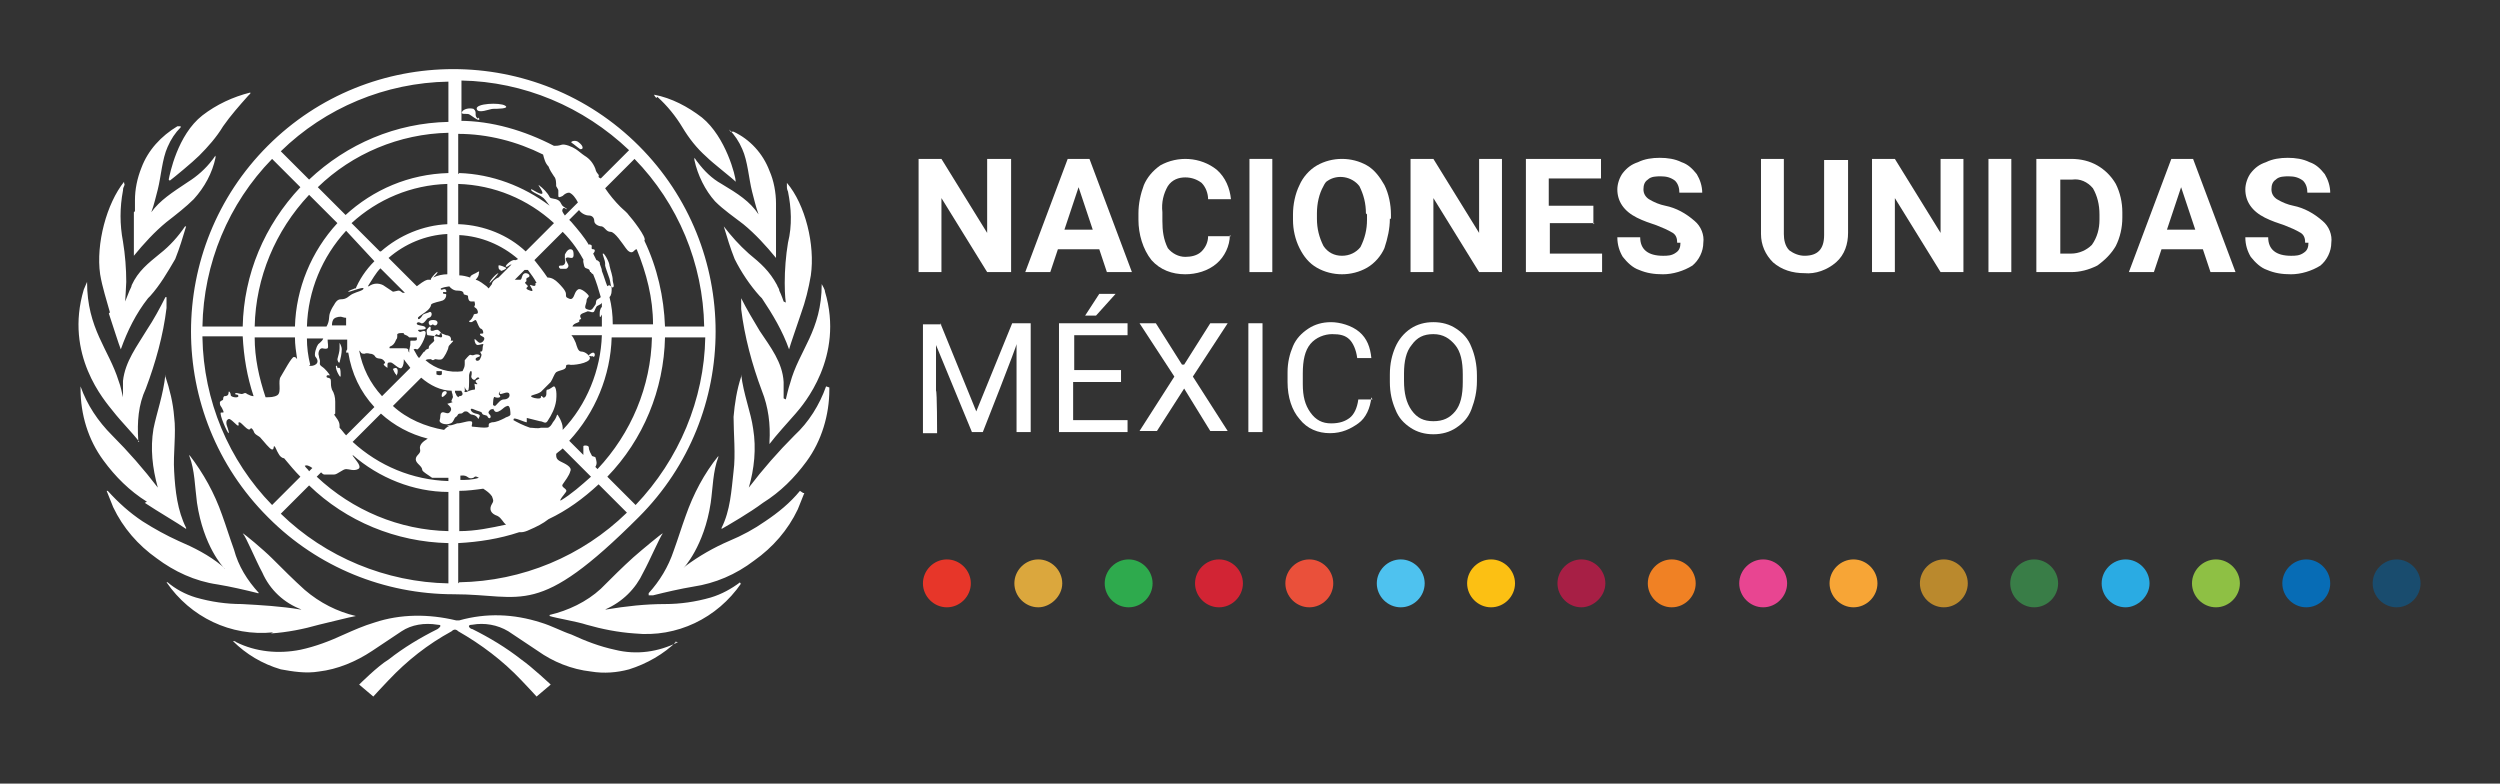 <?xml version="1.0" encoding="UTF-8"?>
<svg id="Layer_1" xmlns="http://www.w3.org/2000/svg" version="1.1" viewBox="0 0 229.7 72">
  <rect x="0" y="0" width="229.7" height="72" fill="#333333" stroke="none"/>
  <!-- Generator: Adobe Illustrator 29.6.1, SVG Export Plug-In . SVG Version: 2.1.1 Build 9)  -->
  <defs>
    <style>
      .st0 {
        fill: #397d47;
      }

      .st1 {
        fill: #8ec044;
      }

      .st2 {
        fill: #ba892d;
      }

      .st3 {
        fill: #076cb5;
      }

      .st4 {
        fill: #e73629;
      }

      .st5 {
        fill: #ea503a;
      }

      .st6 {
        fill: #194c6e;
      }

      .st7 {
        fill: #f7a536;
      }

      .st8 {
        isolation: isolate;
      }

      .st9 {
        fill: #fff;
      }

      .st10 {
        fill: #a71f45;
      }

      .st11 {
        fill: #4ec2ef;
      }

      .st12 {
        fill: #f08124;
      }

      .st13 {
        fill: #2eaa4d;
      }

      .st14 {
        fill: #dba73d;
      }

      .st15 {
        fill: #d22434;
      }

      .st16 {
        fill: #e84591;
      }

      .st17 {
        fill: #fcc013;
      }

      .st18 {
        fill: #2aabe3;
      }
    </style>
  </defs>
  <g id="Capa_1">
    <g>
      <g class="st8">
        <path class="st9" d="M86.4,29.7l3.3,8.1,3.3-8.1h1.7v10h-1.3v-8.1c.1,0-3.1,8.1-3.1,8.1h-1l-3.3-8v4.2c.1,0,.1,3.9.1,3.9h-1.3v-10h1.7Z"/>
        <path class="st9" d="M102.9,35.1h-4.3v3.5h5v1.1h-6.3v-10h6.3v1.1h-4.9v3.2h4.3v1.1h0ZM101,27h1.5l-1.8,2h-1l1.3-2Z"/>
        <path class="st9" d="M108.8,33.5l2.4-3.8h1.6l-3.2,4.9,3.2,5h-1.6l-2.4-3.9-2.5,3.9h-1.6l3.2-5-3.2-4.9h1.5l2.4,3.8Z"/>
        <path class="st9" d="M116,39.7h-1.3v-10h1.3v10Z"/>
        <path class="st9" d="M126,36.5c-.1,1-.5,1.9-1.2,2.4s-1.5.9-2.6.9-2.1-.4-2.8-1.3c-.7-.8-1.1-2-1.1-3.4v-.9c0-.9.2-1.7.5-2.4.3-.7.8-1.2,1.4-1.6.6-.4,1.3-.6,2.1-.6s1.9.3,2.6.9,1,1.4,1.1,2.4h-1.3c-.1-.8-.4-1.4-.7-1.7-.4-.4-.9-.5-1.6-.5s-1.5.3-2,.9c-.5.6-.7,1.5-.7,2.7v1c0,1.1.2,1.9.7,2.6s1.1,1,1.9,1,1.3-.2,1.7-.5.7-.9.8-1.7h1.3Z"/>
        <path class="st9" d="M135.7,35c0,1-.2,1.8-.5,2.6s-.8,1.3-1.4,1.7c-.6.4-1.3.6-2.1.6s-1.5-.2-2.1-.6-1.1-.9-1.4-1.7c-.3-.7-.5-1.5-.5-2.5v-.7c0-1,.2-1.8.5-2.5.3-.7.8-1.3,1.4-1.7.6-.4,1.3-.6,2.1-.6s1.5.2,2.1.6,1.1.9,1.4,1.7c.3.7.5,1.6.5,2.6v.6h0ZM134.4,34.4c0-1.2-.2-2.1-.7-2.7s-1.1-1-2-1-1.5.3-2,1c-.5.6-.7,1.5-.7,2.6v.7c0,1.1.2,2,.7,2.7.5.7,1.1,1,2,1s1.5-.3,2-.9c.5-.6.7-1.5.7-2.7v-.7h0Z"/>
      </g>
      <path id="emblem" class="st9" d="M61.9,59c0,0,.2,0,.3-.1,0,0,0,0,0,0-1.2,1.2-2.8,2.1-4.4,2.6-1.1.3-2.3.4-3.5.2-1.8-.2-3.5-.9-4.9-1.9-.9-.6-1.8-1.2-2.7-1.8-1-.6-2.2-.8-3.3-.6-.6,0-.2.4,0,.4,1.6.8,3.1,1.7,4.5,2.8,1,.7,2.7,2.3,2.7,2.3l-1.3,1.1s-1-1.1-1.4-1.5c-1.7-1.8-3.7-3.3-5.8-4.5-.2-.2-.4-.2-.6,0-2.2,1.2-4.1,2.7-5.8,4.5-.4.4-1.4,1.5-1.4,1.5l-1.3-1.1s1.7-1.7,2.7-2.3c1.4-1.1,2.9-2,4.5-2.8,0,0,.6-.4,0-.4-1.2-.2-2.4,0-3.3.6-.9.6-1.8,1.2-2.7,1.8-1.5,1-3.2,1.7-4.9,1.9-1.2.2-2.4,0-3.5-.2-1.7-.5-3.2-1.4-4.4-2.6,0,0,0,0,0,0,.1,0,.2,0,.3.1,1.8.9,3.9,1.1,5.9.7,1.4-.3,2.7-.8,4-1.4.9-.4,1.8-.8,2.8-1.1,2.4-.8,5-.8,7.5-.2h.3c2.5-.7,5-.6,7.5.2,1,.3,1.9.8,2.8,1.1,1.3.6,2.6,1.1,4,1.4,2,.5,4,.2,5.8-.7M68,53.5c-.8.6-1.7,1.1-2.7,1.4-1.4.4-2.8.6-4.2.6-1.8,0-3.6.2-5.4.5h0c-.1,0-.2,0-.1,0h0c1.6-.7,2.8-1.9,3.5-3.4.6-1.1,1.5-3.2,1.8-3.6h0c-.1,0-1.9,1.5-2.7,2.2-1,.9-2,1.9-3,2.9-1.3,1.2-3,2-4.7,2.4h0s0,0,0,.1h0c.6.2,2.5.5,3.4.8,1.4.4,2.9.7,4.4.8,3.9.4,7.6-1.4,9.8-4.6h0s0,0-.1,0M73.5,45.1c-.9,1.1-2,2-3.2,2.8-1,.7-2.1,1.3-3.3,1.8-1.4.6-2.8,1.4-4,2.3l-.2.2s0,0,0,0,1.9-2,2.5-6c.2-1.4.2-2.9.7-4.2,0,0,0,0,0-.1h0c-1.3,1.6-2.3,3.5-3,5.5-.4,1.1-.7,2.1-1.1,3.2-.5,1.5-1.3,2.8-2.3,3.9h0c0,.1,0,.2,0,.2h.4c1.2-.3,2.5-.6,3.7-.8,2-.3,3.9-1.1,5.6-2.4,1.7-1.2,3.1-2.8,4-4.7.2-.5.4-1,.6-1.5,0,0,0,0-.1,0M75.9,35.5c-.6,1.7-1.6,3.3-2.9,4.5-1.5,1.5-2.9,3.1-4.2,4.8,0,0-.1,0,0,0,.5-1.7.7-3.6.4-5.4-.2-1.5-.9-3.2-1.1-5h0s0,0,0,0c0,0,0,0,0,.2-.4,1.2-.6,2.5-.7,3.7,0,1.5.2,3.5,0,5-.2,1.8-.3,3.6-1.1,5.2h0c0,0,0,.1,0,.1h0c.7-.4,2.6-1.5,3.8-2.4,1.6-1,2.9-2.3,4-3.8,1.4-1.9,2.1-4.3,2.1-6.6v-.2s0,0,0,0M72,36.6s0,0,0,0c0,0,0,0,0,0,0-.5,0-1,0-1.5-.1-1.8-1.2-3.2-2.2-4.7-.6-1-1.2-2-1.7-3,0,0,0,0,0,0,0,.2,0,.7,0,1,.3,2.5,1,5.1,1.9,7.5.6,1.5.8,3.1.7,4.7,0,.1,0,.2,0,.2s0,0,0,0c.6-.8,1.7-2,2.4-2.8.7-.8,4.5-5.2,2.7-11.2,0-.2-.2-.5-.3-.7,0,0,0,0,0,0,0,4.3-2.1,6.1-2.9,9.1-.2.6-.3,1.1-.4,1.5M72,27.7s-.2-.6-.4-1c0-.2-.2-.4-.2-.5-.7-1.3-1.5-2-2.6-2.9-.9-.8-1.6-1.6-2.3-2.5h0s0,0,0,0h0c.3,1,.6,2,1,3,.6,1.2,1.4,2.4,2.3,3.4l.2.2c1,1.5,1.9,3,2.5,4.7,0,0,0,0,0,0,.1-.4.7-2.1,1.1-3.3.4-1.1.7-2.3.9-3.5.4-2.8-.5-6.5-2.2-8.5,0,0,0,0,0,.1,0,0,0,.2,0,.3,0,0,0,.2.1.4.3,1.5.4,3.1,0,4.7-.2,1.2-.3,2.5-.3,3.7s.1,1.8.1,1.8c0,0,0,0,0,0M67,11.9c.5.5.9,1.1,1.2,1.8.5,1.1.6,2.7.9,3.9.2.7.3,1.3.6,2.1,0,0,0,.1,0,0h0c-.8-1.2-1.9-1.9-3.4-2.8-.9-.5-1.6-1.2-2.2-2-.1-.1-.2-.3-.3-.4,0,0,0,0,0,0,0,0,0,.1,0,.2.3,1.4,1,2.8,1.9,3.8.8.8,1.7,1.4,2.6,2.1,1.1.9,2.1,2,3,3.1h0s0,0,0,0h0v-1c0-.9,0-2.2,0-3,0-.3,0-.7,0-1,0-1-.2-2.1-.6-3-.6-1.6-1.8-2.9-3.3-3.6h-.3c0,0,0,0,0,0h0M60.4,8.9c.9.8,1.7,1.8,2.3,2.8.6,1,1.3,1.9,2.2,2.7.6.6,2.3,1.9,2.7,2.3h0c0-.5-.9-4.1-3.1-5.9-1.3-1-2.8-1.8-4.4-2.1h0c0,.1.2.3.2.3M24.9,58.2c1.5-.1,3-.4,4.4-.8.9-.2,2.8-.7,3.4-.8h0s0,0,0,0h0c-1.7-.4-3.3-1.2-4.7-2.4-1-.9-2-1.9-3-2.9-.8-.8-2.6-2.3-2.7-2.3,0,0,0,0,0,0,.3.3,1.2,2.5,1.8,3.6.7,1.6,2,2.8,3.6,3.4h0s0,0-.1,0h0c-1.8-.3-3.6-.4-5.4-.5-1.4,0-2.8-.2-4.2-.6-1-.3-1.9-.8-2.6-1.4,0,0,0,0-.1,0h0c2.2,3.2,5.9,5,9.8,4.6M23.5,54.5h.4s0,0,0,0h-.1c-1.1-1.2-1.9-2.5-2.3-4-.4-1.1-.7-2.1-1.1-3.2-.7-2-1.7-3.8-3-5.5h0s0,0,0,.1c.5,1.3.5,2.8.7,4.3.6,4,2.4,5.9,2.5,6s0,.1,0,0l-.2-.2c-1.2-1-2.6-1.7-4-2.3-1.1-.5-2.2-1.1-3.3-1.8-1.2-.8-2.2-1.7-3.2-2.8,0,0,0,0-.1,0,.2.5.4,1,.6,1.5.9,1.9,2.3,3.5,4,4.7,1.6,1.2,3.5,2.1,5.6,2.4,1.2.2,2.5.5,3.7.8M13.3,46.2c1.2.8,3.1,1.9,3.8,2.4h0s0,0,0-.1,0,0,0,0c-.8-1.6-1-3.4-1.1-5.2-.1-1.6.2-3.5,0-5-.1-1.3-.4-2.5-.8-3.7,0-.1,0-.2,0-.2s0,0,0,0c0,0,0,0,0,0-.2,1.9-.8,3.5-1.1,5-.3,1.8-.1,3.6.4,5.4,0,0,0,0,0,0-1.3-1.7-2.7-3.3-4.2-4.8-1.3-1.3-2.3-2.8-2.9-4.5,0,0,0,0,0,0,0,0,0,.2,0,.2,0,2.4.7,4.7,2.1,6.6,1.1,1.5,2.4,2.8,4,3.8M12.7,40.6h0s0,0,0-.2c-.1-1.6,0-3.2.7-4.7.9-2.4,1.6-4.9,1.9-7.4,0-.3,0-.9,0-1,0,0,0,0-.1,0-.5,1-1.1,2.1-1.7,3-.9,1.5-2,2.9-2.2,4.7,0,.5,0,1,0,1.5,0,0,0,0,0,0,0,0,0,0,0,0-.1-.4-.2-1-.4-1.5-.9-2.9-2.9-4.8-2.9-9.1,0,0,0,0,0,0-.1.2-.2.5-.3.7-1.8,6,1.9,10.2,2.7,11.2.7.9,1.8,2,2.4,2.8M10,28.8c.4,1.2.9,2.8,1.1,3.3,0,0,0,0,0,0,.6-1.7,1.4-3.3,2.5-4.7l.2-.2c.9-1,1.6-2.2,2.3-3.4.4-1,.7-2,1-3h0s0,0-.1,0h0c-.6.9-1.4,1.8-2.3,2.5-1.1.9-2,1.6-2.6,2.9,0,.1-.1.3-.2.5-.2.5-.4,1-.4,1s0,0,0,0,.1-1.6.1-1.8c0-1.2-.1-2.5-.3-3.7-.3-1.6-.3-3.1,0-4.7,0-.1,0-.2.1-.4s0-.2,0-.3,0,0,0-.1c-1.6,2-2.6,5.7-2.2,8.5.2,1.2.6,2.4.9,3.5M12.3,19.5c0,.9,0,2.1,0,3v1h0c.9-1.1,1.9-2.2,3-3.1.9-.7,1.8-1.4,2.5-2.1,1-1.1,1.7-2.4,2-3.8,0,0,0-.1,0-.2,0,0,0,0,0,0-.1.1-.2.3-.3.4-.6.8-1.4,1.5-2.2,2-1.5,1-2.6,1.7-3.4,2.8h0c0,0-.1,0,0,0,.3-.8.4-1.4.6-2.1.3-1.2.4-2.8.9-3.9.3-.7.7-1.3,1.2-1.8h0s0,0,0-.1h-.3c-1.5.9-2.7,2.2-3.3,3.8-.4,1-.6,2-.6,3v1M15.6,16.6h0c.4-.3,2.1-1.7,2.7-2.3.8-.8,1.6-1.7,2.2-2.7.7-1,1.5-1.9,2.3-2.8l.2-.2s0,0,0-.1c-1.6.4-3.1,1.1-4.4,2.1-2.3,1.8-3,5.4-3.1,5.9h0M41,36.2c.2-.3-.3-.4-.4,0-.1.5.2.2.4,0M45.8,25.1c-.2,0-.9.8-.8.9.3-.3.6-.6.8-.9M46,24.9c.1,0,.6-.2.5-.3,0,0-.6-.3-.7-.2,0,.2,0,.4.2.4M54.5,32.8c.2,0,.2-.4,0-.4s-.5.3-.4.3c.2,0,.3.1.4,0M51.5,24.4c-.2,0-.2.2,0,.3.2,0,.3,0,.5,0,.1,0,.3-.2.2-.4s-.3-.5-.2-.6c.2-.1.3,0,.5,0,.2,0,.2-.2.2-.3,0-.2,0-.5-.3-.5s-.5.5-.5.5c0,.1,0,.3,0,.4.1.3,0,.6-.3.6M55.6,24.4c0,.1.3.9.4,1.2s.1.9.3.8c.2,0,0-.5,0-.6,0-.5-.2-.9-.3-1.4,0-.3-.5-1.2-.6-1.1-.1,0,.2.6.2.9,0,.1,0,.2,0,.3M53.4,13.7c.2,0,.2-.3-.2-.6-.3-.3-.8-.1-.7,0,.3.2.5.4.8.6M43.9,10.9c-.4-.3,0-.6-.4-.9-.4-.1-.8,0-1,.2-.3.4.4.2.6.3.2.1.8.6.9.5.1,0,0-.1,0-.2M46.4,9.7c-.5-.3-2.7-.2-2.6.3s1.2,0,1.5,0,1.6,0,1.1-.3M40.7,34.1c-.1,0-.3,0-.4,0s-.2,0-.2,0,0,.2,0,.3c.2.1.4.1.5,0,0,0,0-.2,0-.3M39.5,29.9c.2,0,.2-.1.3-.1,0,0,0,.1.2.1s.4-.5-.2-.5-.4.4-.3.5M40.2,30.3c-.3,0-.3.1-.5.1-.3,0,0-.3-.2-.4,0,0-.3.2-.3.4,0,0,0,.4.1.4s.9.1,1.2.2c.3,0,0-.6-.3-.7M36.4,34.5c.1,0,.2-.4.1-.6s-.4,0-.4,0c0,0,.2.5.3.5M31.3,34.5c0-.2,0-.6-.1-.7-.1,0-.1,0-.2,0,0,0,0-.2-.1-.2s0,.4.1.6.3.6.3.3M31.2,33.3c.1-.4.2-.8.2-1.2,0-.3-.2-.6-.2-.6s0,.2,0,.5c0,.3-.1.6-.2,1,0,.1.1.4.2.3M24.6,47.5c-9.4-9.4-9.4-24.7,0-34.1,9.4-9.4,24.7-9.4,34.1,0s9.4,24.7,0,34.1-10.6,7.1-17,7.1c-6.4,0-12.5-2.5-17-7M18.6,31c.1,5.8,2.4,11.3,6.4,15.4l2.6-2.6c-.5-.5-1-1.1-1.5-1.7-.2,0-.4-.2-.5-.4-.2-.3-.3-.7-.4-.7s0,.3-.2.3c-.2,0-.8-.8-1-1-.2-.3-.6-.3-.7-.7,0,0-.2-.4-.3-.2-.2.3-.8-.6-1-.6s0,.2-.1.3-.7-.7-.9-.6-.2.2-.2.4.3.8.2.9c-.1,0-.9-1.8-.7-1.9.2,0,0,0,.2,0,.1,0,0-.2-.1-.4s-.2-.2-.2-.5c0-.2.3-.2.3-.3,0-.1,0-.2.1-.3.1,0,.4,0,.4-.3s.2,0,.2.2c0,.2.7.3.7.1,0-.2-.2-.1-.3-.2,0-.2.4,0,.6,0s.3-.2.5,0c.2.1.4.2.6.2-.6-1.8-.9-3.6-1-5.5h-3.7M39.6,25.6c.2-.3.6-.7.6-.6s-.2.3-.4.5c.4-.2.9-.3,1.3-.3v-3.7c-2,.1-3.9.9-5.4,2.2l2.6,2.6c.3-.2.6-.5,1-.6h.3M37.7,31.7h0v-.2h0c0-.2,0-.2.1-.2.1,0,.2,0,.3,0,0,0,.2,0,.2-.1,0,0,0,0,0-.1,0,0,0,0,0-.1h0c0,0,0,0-.2,0h-.3c0,0-.1,0-.2,0,0,0,0,0,0,0,0,0,0,0,0,0,0,0-.2-.2-.3-.2,0,0,0,0-.2-.1h0c0,0,0-.1,0-.1h0s0,0,0,0h-.2c-.1,0-.3,0-.4.1h0c0,0,0,.1,0,.1h0c0,.2,0,.3-.1.4-.3.8-.7.5-.6.8,0,0,0,0,.2,0h.9s.1,0,.1,0h0s0,0,.1,0c.2,0,.3,0,.4.1,0,0,0,.2.1.3h0v-.2M30.7,38.1c.2.3.5.6.5,1,0,0,0,.1,0,.2.2.2.4.5.6.7l2.6-2.6c-1.3-1.4-2.1-3.1-2.4-5,0,0-.1,0-.2,0,0,0,0-.2.1-.3,0-.3,0-.6,0-.9h-1.8c0,.3.1.7,0,.8-.2.1-.4,0-.5,0-.3,0-.4.5-.3.7,0,.2.1.3.1.5,0,.2-.1.3.2.5.3.2.7.7.7.8,0,0-.3-.1-.3.1s.4,0,.4.4c0,.3,0,.5.1.8.2.3.3.7.3,1.1,0,.4,0,.7,0,1.1M28.4,33.6c.4.1,1.1-.2.6-.8-.2-.2.1-1,.2-1.1,0-.1.4-.3.5-.6h-1.5c0,.8.1,1.6.3,2.4M28.7,43c-.3-.2-.5-.3-.7-.2h0c.1.2.3.3.4.5l.3-.3M32.6,26.7c.4-1,1-1.9,1.8-2.7l-2.6-2.8c-2.2,2.4-3.5,5.5-3.6,8.8h1.8c.3-.5.2-.9.3-1.2.1-.3.2-.5.4-.8.1-.2.3-.5.6-.5.6,0,.7-.3,1.1-.5.4-.2,1-.3,1-.5,0-.2-1.4.4-1.4.3s.4-.2.6-.3c0,0,0,0,.1,0M35,24.6c-.5.5-.8,1.1-1.2,1.7h.1c.4-.3.9-.3,1.3-.1.3.2.6.4.9.6,0,0,.1,0,.5-.1.2,0,.2.1.4.2,0,0,.2,0,.2,0l-2.3-2.3M31.8,29.2c-.2,0-.4-.1-.5-.1-.3,0-.6.1-.7.3-.1.2-.1.4-.1.5h1.3c0-.2,0-.5,0-.7M33,32.2c.3,1.6,1,3,2.1,4.2l2.6-2.6c-.2-.3-.4-.5-.6-.8h0s0,0,0,.1c0,.1,0,.5-.2.7s-.8-.5-1-.5c-.2,0-.3,0-.3.2,0,0,0,0,0,0,0,.2,0,.3,0,.3s-.5-.3-.3-.4c.2,0,0-.3-.2-.4s-.4,0-.6-.2c-.1-.2-.3-.3-.5-.3,0,0-.3-.1-.5,0-.2,0-.3,0-.4-.2l-.2-.2M35,23.1c1.7-1.5,3.9-2.4,6.1-2.5v-3.7c-3.3.1-6.4,1.4-8.8,3.6l2.6,2.6M31.7,19.8c2.6-2.4,5.9-3.8,9.5-3.9v-3.7c-4.5.1-8.8,1.9-12,5l2.6,2.6M28.4,17.9c-3.1,3.3-4.9,7.6-5,12.1h3.7c.1-3.5,1.5-6.9,3.9-9.5l-2.6-2.6ZM23.4,31c0,1.9.4,3.7,1,5.5h0c.4,0,.8,0,1.1-.2.4-.3,0-1.3.3-1.7.3-.5,1-1.8,1.2-1.8s.2.1.3.2c-.1-.7-.2-1.3-.2-2,0,0-3.7,0-3.7,0ZM41.2,49.9c-4.8-.1-9.4-2-12.8-5.3l-2.6,2.6c4.1,4,9.7,6.3,15.4,6.4v-3.7h0ZM41.2,45.2c-3.2,0-6.4-1.3-8.8-3.4,0,0,0,.1.1.2.2.3.8.9.4,1.1s-.8,0-1.1,0c-.3,0-.8.5-1.1.5-.3,0-.6,0-.9,0-.1,0-.2-.1-.3-.2l-.4.4c3.3,3.1,7.6,4.9,12.1,5v-3.7h0ZM41.2,43.9c-.5,0-1,0-1.5,0-.4-.3-.8-.5-.9-.7,0-.4-.6-.6-.6-1s.5-.5.4-.9c-.1-.4.2-.7.7-1-1.6-.4-3.1-1.2-4.3-2.3l-2.6,2.6c2.4,2.2,5.5,3.5,8.8,3.6v-.3ZM41,39c.3.2.7,0,1-.1.4,0,.8-.2,1.2-.2.4,0,0,.5.2.5s1.4.2,1.5,0c0-.3,0-.3.3-.4.4,0,.8-.2,1.2-.4.1-.1.4-.1.5-.3,0-.2,0-.9-.3-.8s-.3.2-.6.4c-.3.2-.5.2-.6,0-.2-.2.1-.4.2-.5.2-.2.4-.5.7-.5s.6-.2.5-.5-.6,0-.8,0,0-.3,0-.3c0,0-.3.3-.1.4.2.2-.1.3-.4.2-.2-.2-.2.6-.2.7s.3,0,.1.3c-.2.2-.2,0-.4.2-.1.1-.2.2,0,.4s0,.5-.2.2c0-.2-.4-.1-.5-.3,0-.2-.4-.2-.8-.4s-.3.3.2.4c.5.1.4.2.3.4-.1.3,0-.2-.6-.3-.3,0-.3-.3-.6-.3s-.2.2-.5.2-.2.2-.4.3-.2.5-.5.6c-.4.2-1.1,0-1-.3s0-.6.2-.7.5.2.7,0,.2-.4,0-.6c0,0-.2-.2-.2-.2,0,0,.4-.1.6-.2.2-.2.3-.3.5-.5,0,0,.3,0,.3-.2s-.2-.3-.1-.4c0-.1,0-.2.2-.2,0,0,.2.3.1.3s0,.2.2.1.5-.2.7-.2c.1,0,0-.4,0-.5s0,0,.2,0-.1-.1-.1-.3c0-.1.5-.2.3-.3s-.3.2-.4.2c-.2,0-.3-.2-.3-.3,0,0,.1-.4,0-.5s-.2.3-.2.4c0,.2,0,.4,0,.6,0,.2,0,.7-.1.8-.2,0-.3-.3-.3-.4,0,0,0,0,0,0h0s0,.1,0,.1c0,0,0,.1,0,.2s0,.1-.1.1c-.2,0-.4,0-.6,0h-.2c0,.1,0,.2.1.3,0,.2.3.3.3.5s-.6.3-.7.2.2-.4.1-.5c0-.2-.1-.3-.1-.5-1,0-2-.5-2.8-1.2l-2.6,2.6c1.3,1.2,3,1.9,4.7,2.2.2-.2.4-.4.5-.3M44.4,44.9c-.7.1-1.5.2-2.2.2v3.7c1.5,0,2.9-.3,4.3-.6-.3-.2-.4-.6-.8-.8-.6-.2-.8-.6-.5-1.1.2-.3.1-.4,0-.7-.2-.3-.5-.5-.8-.7M42.2,44.1c.6,0,1.2,0,1.8-.2-.2-.1-.3-.2-.5,0-.6.2-.4-.3-1.2-.2v.5M42.2,53.5c5.8-.1,11.3-2.4,15.4-6.4l-2.6-2.6c-1.4,1.3-2.9,2.4-4.6,3.2-.5.4-1.1.7-1.8,1-.2.1-.5.2-.7.2,0,0-.2,0-.2,0-1.8.6-3.7.9-5.6,1v3.7M52.5,20.4s0,0,0,0c0,0,0,0,0,0,.6.7,1.2,1.4,1.6,2.1,0,0,0-.1.2,0s-.1.4.2.4c.2,0,.2.2,0,.4.1.2.2.4.3.6.1,0,.2.1.3.2,0,.3.2.5.2.8.2.5.3.9.5,1.4.2-.2.4,0,.4.2,0,.3,0,.6-.2.8.2.8.3,1.6.3,2.5h3.7c0-2.4-.6-4.7-1.5-6.9-.1,0-.2.1-.3.2-.2.2-.5,0-.7-.3-.3-.4-1-1.5-1.4-1.5s-.5-.4-.8-.5c-.3,0-.7-.2-.7-.5,0-.3-.2-.5-.5-.5-.3,0-.7-.2-.9-.5l-.9.9M54.7,42c.1.3.2.6,0,.9l.2.2c3.1-3.3,4.9-7.6,5-12.1h-3.7c-.1,3.5-1.5,6.9-3.9,9.5l1.3,1.3s0,0,0,0c0-.2,0-.5,0-.8,0-.1.5-.1.5.1,0,.3.2.6.3.8M51.7,44.5c-.2.3.5.4.3.7s-.6.7-.5.8c1-.6,1.9-1.4,2.8-2.2l-2.6-2.6c-.2.2-.4.3-.6.5,0,.3,0,.5.4.7s1.1.5.9.9c-.1.4-.5.9-.7,1.2M53.2,29.4c.2.3-.5.2-.6.6h0s2.7,0,2.7,0c0-.4,0-.8,0-1.2,0,0,0,0,0,.1-.2.4-.2.2-.2,0,0-.2,0-.5.2-.7,0-.1,0-.2,0-.4,0,.1-.2.2-.4.3-.1,0-.2.3-.3.5s-.4,0-.6,0c-.4.2-.9.2-.6.7M53.8,24.2c-.6-1.1-1.2-2-2.1-2.9l-2.6,2.6c.4.5.8,1,1.2,1.6.4,0,.7.2,1,.5.2.2.7.7.7,1s0,.3.2.4.3.1.4,0c.2-.2.2-.6.5-.8s1,.5,1,.6c0,.1-.2.2-.2.4,0,.3-.3.7,0,.8.5.2.5,0,.8-.4.1-.1,0-.4.2-.5,0,0,.2-.1.3-.2-.2-.7-.4-1.4-.7-2.1,0,0-.2-.1-.2-.2-.2,0,0-.2-.3-.3s-.3-.1-.4-.6.3.1.4,0c0,0,0,0,0,0M49.3,26c-.2-.4-.5-.8-.8-1.2-.1,0-.2,0-.3,0l-.9.9c.2,0,.3,0,.5,0s.1-.6.5-.6c.3,0,.5.3.2.4s0,.3-.2.4.2.3.2.4c0,.1-.4.2.2.4.5.2,0-.4,0-.5s.4.2.5,0v-.2M48.4,38.8c-.2,0-1.2-.5-1.2-.3s-.2,0-.2,0c.5.3,1.1.6,1.7.8.3,0,.7.1,1,0,.4,0,.5,0,.6,0,.2,0,.4-.3.5-.5.4-.5.3-.6.4-.7,0-.1.5.7.5,1.2,0,0,0,.2,0,.2h0c2.2-2.3,3.5-5.5,3.6-8.7h-2.8c.2.2.3.5.4.7.1.3.2.8.5.8.4,0,.8.4.8.6,0,.5-1.7.7-1.9.6-.2,0-.3,0-.3.2,0,.3-.6.3-.9.5-.2.2-.3.6-.5.9-.3.3-.6.6-.9.9-.4.3-1.2.3-.8.5.2.1.8.2.8,0,0-.1,0-.2.2,0,0,.1.3,0,.3-.3s0-.4.1-.4c.2,0,.5-.3.6-.3.1,0,.3.3.2,1.3-.1.7-.4,1.3-.8,1.9-.2.3-.4,0-.7,0-.4-.1-.8-.2-1.2-.3M58.4,46.4c4-4.2,6.3-9.7,6.4-15.4h-3.7c-.1,4.8-2,9.4-5.3,12.8l2.6,2.6M64.7,30c-.1-5.8-2.4-11.3-6.4-15.4l-2.7,2.7c.4.6.9,1.2,1.4,1.7.3.3.6.5.8.8.2.2,1.7,2.1,1.4,2.3h0c1.2,2.5,1.8,5.2,1.9,7.9h3.7M42.2,11.1c3,0,6,.9,8.7,2.3.2,0,.4,0,.7-.1.3-.1,1,.2,1.3.4s.5.4.8.6c.5.3.8.7,1,1.2.1.5.4.5.3.7,0,.1,0,.1.2.2l2.6-2.6c-4.2-4-9.7-6.3-15.4-6.4v3.7ZM42.2,15.9c3,.1,5.9,1.2,8.3,3-.3-.4-.5-.7-.7-.8-.2-.2-1.1-.5-1-.7,0-.1.8.5,1,.4s-.4-.8-.3-.8c.4.3.8.7,1,1.1.1.2.5.1.8.3s.2.4.5.6c0,0,.5.3.2.2,0,0-.2-.2-.3,0s0,.3.2.6l1.2-1.2c-.2-.4-.5-.8-.8-.9-.2,0-.4.1-.6.3-.2.1-.4.2-.4,0,0-.2,0-.3,0-.5,0-.1-.1-.2-.2-.4,0-.3,0-.7-.2-.9-.2-.3-.4-.6-.5-.9-.3-.3-.4-.7-.5-1.1-2.4-1.2-5.1-1.9-7.8-1.9v3.7ZM42.2,20.6c2.3.1,4.5,1,6.1,2.5l2.6-2.6c-2.4-2.2-5.5-3.5-8.8-3.6v3.7ZM42.2,25.3c.3,0,.7.1,1,.2,0-.2.3-.3.5-.4.2-.1.4-.3.3,0,0,.2-.1.4-.3.6.4.1.7.4,1,.6,0,0,.1.1.2.2l.3-.4h0c0-.2.3-.5.6-.6l1.2-1.2h0c-.2,0-.4.3-.5.2-.2,0,.5-.7.8-.6h.1s.2-.1.2-.1c-1.5-1.3-3.4-2.1-5.4-2.2v3.7ZM41.8,26.3h0c-.4,0-.8,0-1.3.2,0,0,0,.1,0,.1.1.1.4-.2.5.1s-.3,0-.3.2.3,0,.3.2c0,.2-.1.4-.3.5-.2.1-1,.2-1.1.4,0,.2-.2.4-.3.5-.2.2-.9.6-.9.7,0,.3.3,0,.4-.2s.4-.2.6-.3c.3-.2.4.4,0,.5-.2,0-.4.6-.7.5,0,0-.3-.2-.4,0s.5.2.7.3c.4.3-.3.3-.5.3s0,.2.1.2.4-.2.5,0c.1.4-.6,1.7-.8,1.6s-.2,0-.3,0c.2.3.3.6.5.8.2-.2.4-.6.5-.6s0-.1.2-.2.2,0,.2-.2.4-.4.5-.6c0-.1-.1-.2,0-.4,0,0,.1-.1.2-.2,0,0,.3.2.3,0s.3,0,.6.1c0,0,.3,0,.4.2s0,.3,0,.3,0,0,.2,0-.4.4-.4.6c0,.2-.4,1-.6,1.1-.2.1-.5,0-.6,0s-.2.2-.4,0c-.2,0-.4,0-.5.1.9.8,2.2,1.2,3.4,1,.1-.2.2-.4.2-.6,0-.1,0-.3,0-.4,0,0,.4-.5.5-.5.1,0,.2.1.4,0,.3-.1.5,0,.5.1s-.4.1-.4.3.3.2.4,0c.1-.2.2-.4.1-.5-.1-.2-.1-.2,0-.2.2,0,.1-.4.2-.6.1-.2-.3,0-.5,0s-.3-.3-.3-.5.3.3.5.3c.2,0,.4-.2.4-.4,0-.2-.4-.2-.4-.4,0-.1.3,0,.3-.1,0-.1,0-.3-.2-.4-.2,0-.4-.8-.5-.8s-.3.2-.4.2-.2,0-.2-.1c.2-.1.3-.3.4-.5,0-.3.5,0,.4-.4s-.4-.3-.3-.5c.1-.1,0-.3,0-.4,0,0-.2,0-.3,0-.2,0-.3-.2-.3-.5,0-.1-.4-.1-.4-.2,0-.3-.4-.3-.6-.3-.3,0-.6-.2-.8-.5,0,0-.4,0-.3-.3s.5,0,.6,0c0,0,.1-.2,0-.3M41.2,7.5c-5.8.1-11.3,2.4-15.4,6.4l2.6,2.6c3.5-3.3,8-5.2,12.8-5.3v-3.7M25,14.6c-4,4.1-6.3,9.6-6.4,15.4h3.7c.1-4.8,2-9.3,5.3-12.8l-2.6-2.6"/>
      <path class="st9" d="M92.9,25h-2.2l-4.2-6.8v6.8h-2.1v-10.4h2.1l4.2,6.8v-6.8h2.2v10.4Z"/>
      <path class="st9" d="M101,22.9h-3.8l-.7,2.1h-2.3l3.9-10.4h2l3.9,10.4h-2.3l-.7-2.1ZM97.8,21.1h2.6l-1.3-3.9-1.3,3.9Z"/>
      <path class="st9" d="M113,21.6c0,1-.5,2-1.2,2.6-.8.7-1.9,1-2.9,1-1.2,0-2.3-.4-3.1-1.3-.8-1-1.2-2.4-1.2-3.7v-.6c0-.9.2-1.8.5-2.6.3-.7.8-1.3,1.5-1.8,1.6-.9,3.7-.8,5.2.4.8.7,1.2,1.7,1.3,2.7h-2.1c0-.5-.2-1.1-.6-1.5-.4-.3-.9-.5-1.5-.5-.6,0-1.2.2-1.6.8-.4.7-.6,1.5-.5,2.4v.8c0,.9.1,1.7.5,2.5.4.5,1,.8,1.6.8.5,0,1.1-.1,1.5-.5.4-.4.6-.9.6-1.4h2.1Z"/>
      <path class="st9" d="M116.9,25h-2.1v-10.4h2.1v10.4Z"/>
      <path class="st9" d="M127.7,20.1c0,.9-.2,1.8-.5,2.7-.3.7-.9,1.4-1.6,1.8-1.4.8-3.2.8-4.6,0-.7-.4-1.2-1-1.6-1.8-.4-.8-.6-1.7-.6-2.6v-.5c0-.9.2-1.9.6-2.7.3-.7.9-1.4,1.6-1.8,1.4-.8,3.2-.8,4.6,0,.7.4,1.2,1.1,1.6,1.8.4.8.6,1.8.6,2.7v.4ZM125.5,19.6c0-.9-.2-1.7-.6-2.5-.7-.9-2-1.1-2.9-.5-.2.1-.3.3-.4.5-.4.7-.6,1.6-.6,2.5v.5c0,.9.2,1.7.6,2.5.4.6,1,.9,1.7.9.7,0,1.3-.3,1.7-.8.4-.8.6-1.6.6-2.5v-.5Z"/>
      <path class="st9" d="M138,25h-2.1l-4.2-6.8v6.8h-2.1v-10.4h2.1l4.2,6.8v-6.8h2.1v10.4Z"/>
      <path class="st9" d="M146.5,20.5h-4.1v2.8h4.8v1.7h-7v-10.4h6.9v1.8h-4.8v2.5h4.1v1.7Z"/>
      <path class="st9" d="M154.1,22.3c0-.4-.1-.7-.4-.9-.5-.3-1-.5-1.5-.7-.6-.2-1.2-.4-1.8-.7-1.2-.6-1.8-1.5-1.8-2.6,0-.5.2-1.1.5-1.5.4-.5.8-.8,1.4-1,.6-.3,1.3-.4,2-.4.7,0,1.4.1,2,.4.6.2,1,.6,1.4,1.1.3.5.5,1.1.5,1.7h-2.1c0-.4-.1-.8-.4-1.1-.4-.3-.8-.4-1.3-.4-.4,0-.9,0-1.2.3-.3.2-.4.5-.4.9,0,.4.2.7.5.9.5.3,1,.5,1.5.6,1,.2,1.9.7,2.7,1.4.6.5.9,1.3.8,2,0,.8-.4,1.6-1,2.1-.8.5-1.8.8-2.7.8-.8,0-1.5-.1-2.2-.4-.6-.2-1.1-.7-1.5-1.2-.3-.5-.5-1.1-.5-1.8h2.1c0,1.1.7,1.7,2.1,1.7.4,0,.8,0,1.2-.3.3-.2.4-.5.4-.9Z"/>
      <path class="st9" d="M169.8,14.6v6.8c0,1-.3,2-1.1,2.7-.8.7-1.9,1.1-2.9,1-1.1,0-2.1-.3-2.9-1-.7-.7-1.1-1.6-1.1-2.6v-6.9h2.1v6.9c0,.5.1,1.1.5,1.5.4.3.9.5,1.4.5,1.2,0,1.8-.6,1.8-1.9v-6.9h2.2Z"/>
      <path class="st9" d="M180.4,25h-2.1l-4.2-6.8v6.8h-2.1v-10.4h2.1l4.2,6.8v-6.8h2.1v10.4Z"/>
      <path class="st9" d="M184.8,25h-2.1v-10.4h2.1v10.4Z"/>
      <path class="st9" d="M187.1,25v-10.4h3.2c.9,0,1.7.2,2.4.6.7.4,1.3,1,1.7,1.7.4.8.6,1.7.6,2.6v.5c0,.9-.2,1.8-.6,2.6-.4.7-1,1.3-1.7,1.8-.8.4-1.6.6-2.4.6h-3.2ZM189.3,16.4v6.9h1c.7,0,1.4-.3,1.9-.8.5-.7.7-1.5.7-2.3v-.5c0-.9-.2-1.7-.6-2.4-.5-.6-1.2-.9-1.9-.8h-1.1Z"/>
      <path class="st9" d="M202.3,22.9h-3.7l-.7,2.1h-2.3l3.9-10.4h2l3.9,10.4h-2.3l-.7-2.1ZM199.1,21.1h2.6l-1.3-3.9-1.3,3.9Z"/>
      <path class="st9" d="M211.8,22.3c0-.4-.1-.7-.4-.9-.5-.3-1-.5-1.5-.7-.6-.2-1.2-.4-1.8-.7-1.2-.6-1.8-1.5-1.8-2.6,0-.5.2-1.1.5-1.5.4-.5.8-.8,1.4-1,.6-.3,1.3-.4,2-.4.7,0,1.4.1,2,.4.6.2,1,.6,1.4,1.1.3.5.5,1.1.5,1.7h-2.1c0-.4-.1-.8-.4-1.1-.4-.3-.8-.4-1.3-.4-.4,0-.9,0-1.2.3-.3.2-.4.5-.4.9,0,.4.2.7.5.9.5.3,1,.5,1.5.6,1,.2,1.9.7,2.7,1.4.6.5.9,1.3.8,2,0,.8-.4,1.6-1,2.1-.8.5-1.8.8-2.7.8-.8,0-1.5-.1-2.2-.4-.6-.2-1.1-.7-1.5-1.2-.3-.5-.5-1.1-.5-1.8h2.1c0,1.1.7,1.7,2.1,1.7.4,0,.8,0,1.2-.3.3-.2.4-.5.4-.9Z"/>
      <g>
        <path class="st4" d="M87,55.8c-1.2,0-2.2-1-2.2-2.2s1-2.2,2.2-2.2,2.2,1,2.2,2.2-1,2.2-2.2,2.2"/>
        <path class="st13" d="M103.7,55.8c-1.2,0-2.2-1-2.2-2.2s1-2.2,2.2-2.2,2.2,1,2.2,2.2-1,2.2-2.2,2.2"/>
        <path class="st5" d="M120.3,55.8c-1.2,0-2.2-1-2.2-2.2s1-2.2,2.2-2.2,2.2,1,2.2,2.2-1,2.2-2.2,2.2"/>
        <path class="st17" d="M137,55.8c-1.2,0-2.2-1-2.2-2.2s1-2.2,2.2-2.2,2.2,1,2.2,2.2-1,2.2-2.2,2.2"/>
        <path class="st12" d="M153.6,55.8c-1.2,0-2.2-1-2.2-2.2s1-2.2,2.2-2.2,2.2,1,2.2,2.2-1,2.2-2.2,2.2"/>
        <path class="st7" d="M170.3,55.8c-1.2,0-2.2-1-2.2-2.2s1-2.2,2.2-2.2,2.2,1,2.2,2.2-1,2.2-2.2,2.2"/>
        <path class="st0" d="M186.9,55.8c-1.2,0-2.2-1-2.2-2.2s1-2.2,2.2-2.2,2.2,1,2.2,2.2-1,2.2-2.2,2.2"/>
        <path class="st14" d="M95.4,55.8c-1.2,0-2.2-1-2.2-2.2s1-2.2,2.2-2.2,2.2,1,2.2,2.2-1.1,2.2-2.2,2.2"/>
        <path class="st15" d="M112,55.8c-1.2,0-2.2-1-2.2-2.2s1-2.2,2.2-2.2,2.2,1,2.2,2.2-1,2.2-2.2,2.2"/>
        <path class="st11" d="M128.7,55.8c-1.2,0-2.2-1-2.2-2.2s1-2.2,2.2-2.2,2.2,1,2.2,2.2-1,2.2-2.2,2.2"/>
        <path class="st10" d="M145.3,55.8c-1.2,0-2.2-1-2.2-2.2s1-2.2,2.2-2.2,2.2,1,2.2,2.2-1.1,2.2-2.2,2.2"/>
        <path class="st16" d="M162,55.8c-1.2,0-2.2-1-2.2-2.2s1-2.2,2.2-2.2,2.2,1,2.2,2.2-1,2.2-2.2,2.2"/>
        <path class="st2" d="M178.6,55.8c-1.2,0-2.2-1-2.2-2.2s1-2.2,2.2-2.2,2.2,1,2.2,2.2-1,2.2-2.2,2.2"/>
        <path class="st18" d="M195.3,55.8c-1.2,0-2.2-1-2.2-2.2s1-2.2,2.2-2.2,2.2,1,2.2,2.2-1.1,2.2-2.2,2.2"/>
        <path class="st3" d="M211.9,55.8c-1.2,0-2.2-1-2.2-2.2s1-2.2,2.2-2.2,2.2,1,2.2,2.2-1,2.2-2.2,2.2"/>
        <path class="st1" d="M203.6,55.8c-1.2,0-2.2-1-2.2-2.2s1-2.2,2.2-2.2,2.2,1,2.2,2.2-1,2.2-2.2,2.2"/>
        <path class="st6" d="M220.2,55.8c-1.2,0-2.2-1-2.2-2.2s1-2.2,2.2-2.2,2.2,1,2.2,2.2-1,2.2-2.2,2.2"/>
      </g>
    </g>
  </g>
</svg>